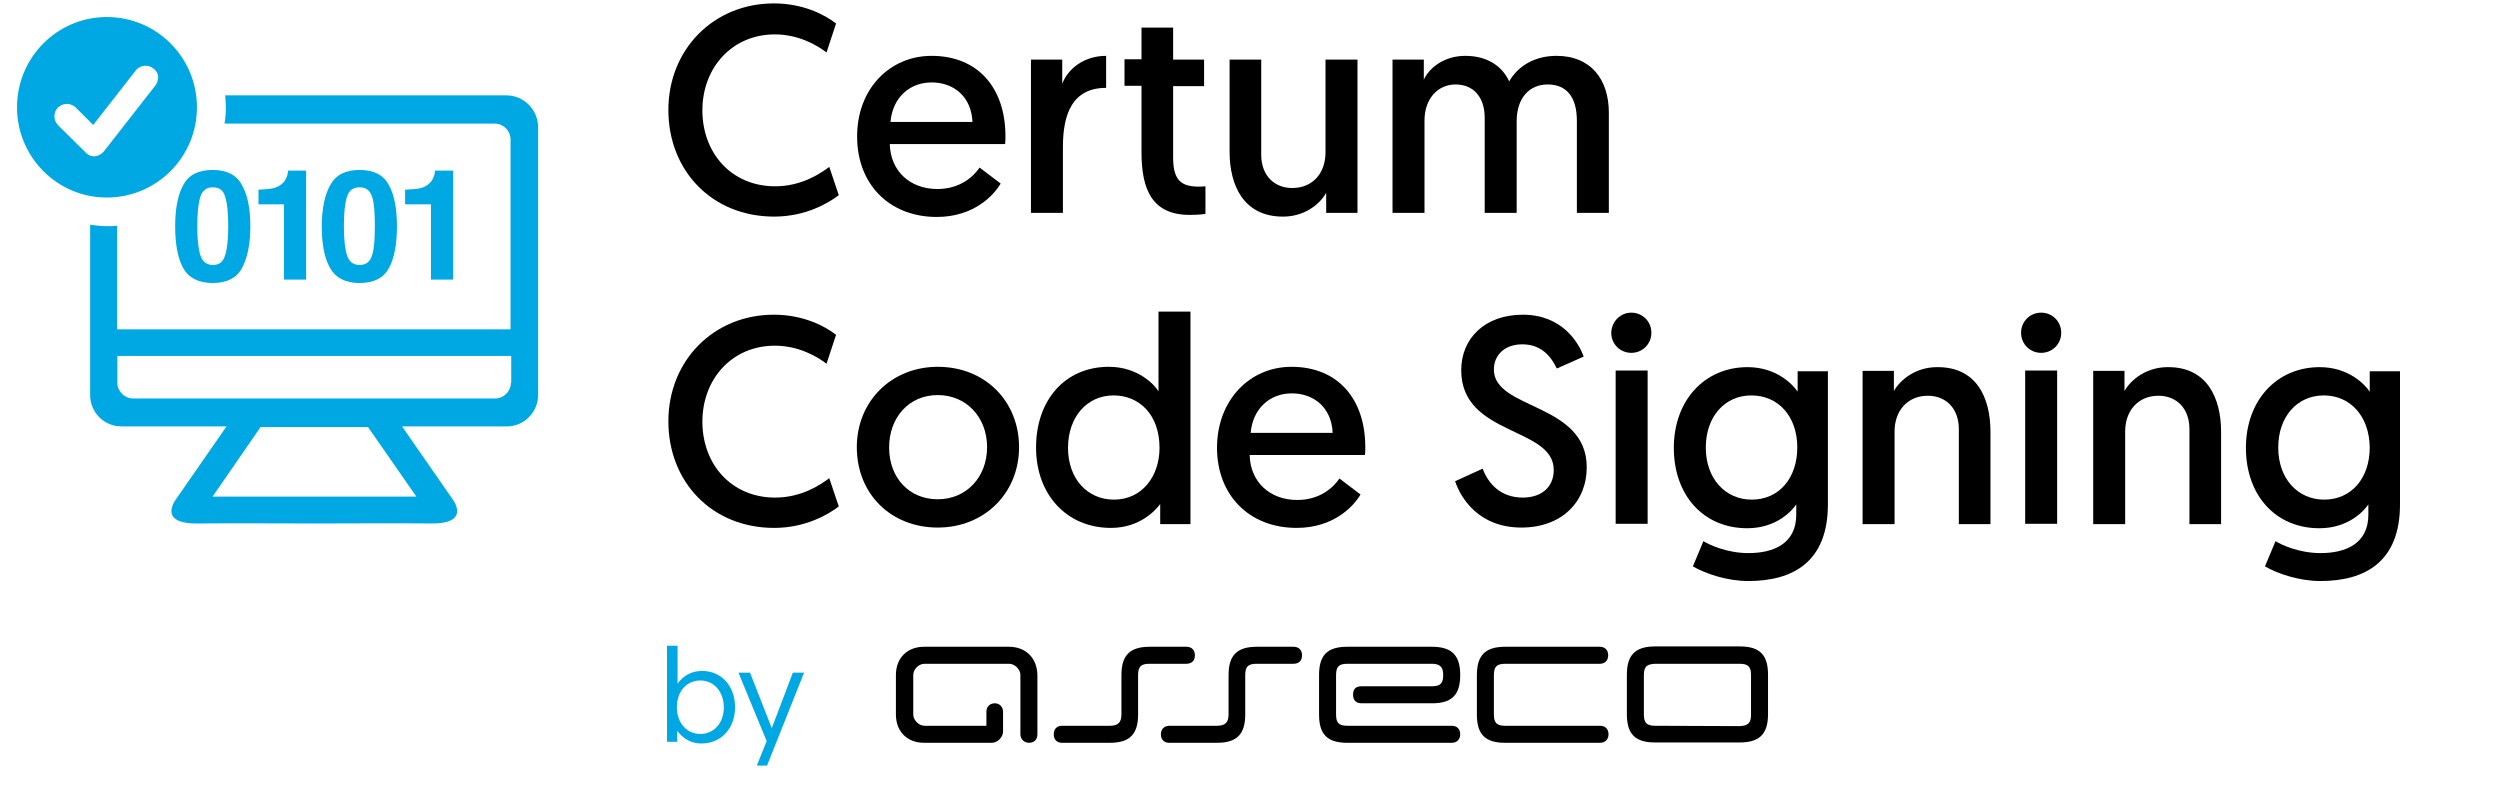 <svg width="223" height="72" viewBox="0 0 223 72" fill="none" xmlns="http://www.w3.org/2000/svg">
<g clip-path="url(#clip0)">
<path d="M74.82 17.407C73.909 18.106 71.876 19.321 69.055 19.321C63.503 19.321 59.619 15.22 59.619 9.813C59.619 4.405 63.654 0.304 69.025 0.304C71.603 0.304 73.515 1.276 74.577 2.096L73.727 4.678C72.938 4.071 71.27 3.068 69.116 3.068C65.293 3.068 62.653 6.045 62.653 9.843C62.653 13.64 65.232 16.618 69.146 16.618C71.543 16.618 73.242 15.433 73.97 14.886L74.82 17.407Z" fill="black"/>
<path d="M83.102 4.982C87.228 4.982 89.686 7.838 89.686 12.152C89.686 12.395 89.686 12.638 89.655 12.85H79.37C79.431 15.281 81.19 16.86 83.618 16.86C85.681 16.86 86.864 15.706 87.38 14.947L89.261 16.374C88.593 17.498 86.803 19.352 83.557 19.352C79.279 19.352 76.457 16.374 76.457 12.212C76.427 7.959 79.34 4.982 83.102 4.982ZM86.743 10.876C86.652 8.627 85.074 7.352 83.102 7.352C81.13 7.352 79.613 8.719 79.431 10.876H86.743Z" fill="black"/>
<path d="M98.666 7.838C95.693 7.838 94.813 10.116 94.813 13.093V18.987H91.961V5.316H94.752V7.473C95.268 6.106 96.724 4.982 98.666 4.982V7.838Z" fill="black"/>
<path d="M101.822 2.46H104.643V5.316H107.404V7.686H104.643V14.066C104.643 16.192 105.463 16.648 106.98 16.648C107.222 16.648 107.526 16.617 107.526 16.617V19.078C107.526 19.078 107.04 19.169 106.13 19.169C102.793 19.169 101.822 16.952 101.822 13.579V7.655H100.305V5.286H101.822V2.46Z" fill="black"/>
<path d="M109.68 13.549V5.316H112.501V13.792C112.501 15.676 113.685 16.77 115.262 16.77C117.083 16.77 118.236 15.463 118.236 13.58V5.316H121.088V18.987H118.296V17.195C117.689 18.289 116.294 19.322 114.443 19.322C110.924 19.322 109.68 16.526 109.68 13.549Z" fill="black"/>
<path d="M143.479 18.987H140.657V10.784C140.657 8.658 139.747 7.534 138.048 7.534C136.44 7.534 135.287 8.719 135.287 10.815V18.987H132.435V10.511C132.435 8.658 131.434 7.534 129.826 7.534C128.278 7.534 127.065 8.779 127.065 10.754V18.987H124.213V5.316H127.004V7.109C127.49 6.045 128.825 4.982 130.706 4.982C132.617 4.982 133.982 5.863 134.62 7.26C135.439 5.833 136.956 4.982 138.837 4.982C141.932 4.982 143.509 7.109 143.509 10.055V18.987H143.479Z" fill="black"/>
<path d="M74.82 45.175C73.909 45.873 71.876 47.089 69.055 47.089C63.503 47.089 59.619 42.987 59.619 37.58C59.619 32.172 63.654 28.071 69.025 28.071C71.603 28.071 73.515 29.043 74.577 29.863L73.727 32.446C72.938 31.838 71.27 30.835 69.116 30.835C65.293 30.835 62.653 33.813 62.653 37.61C62.653 41.407 65.232 44.385 69.146 44.385C71.543 44.385 73.242 43.2 73.97 42.653L74.82 45.175Z" fill="black"/>
<path d="M83.649 32.719C87.866 32.719 90.9 35.787 90.9 39.888C90.9 43.99 87.805 47.058 83.649 47.058C79.462 47.058 76.428 44.05 76.428 39.888C76.428 35.787 79.522 32.719 83.649 32.719ZM83.649 44.536C86.197 44.536 88.048 42.562 88.048 39.888C88.048 37.215 86.197 35.24 83.649 35.24C81.07 35.24 79.31 37.245 79.31 39.919C79.31 42.623 81.1 44.536 83.649 44.536Z" fill="black"/>
<path d="M106.19 46.754H103.49V44.962C103.126 45.448 101.73 47.089 99.091 47.089C95.177 47.089 92.416 44.142 92.416 39.919C92.416 35.696 94.995 32.719 98.909 32.719C101.488 32.719 102.974 34.299 103.338 34.906V27.797H106.19V46.754ZM99.334 35.271C96.937 35.271 95.268 37.215 95.268 39.949C95.268 42.744 97.028 44.567 99.364 44.567C101.882 44.567 103.429 42.471 103.429 39.949C103.429 36.972 101.609 35.271 99.334 35.271Z" fill="black"/>
<path d="M115.201 32.719C119.327 32.719 121.785 35.574 121.785 39.888C121.785 40.131 121.785 40.374 121.755 40.587H111.469C111.53 43.017 113.29 44.597 115.717 44.597C117.78 44.597 118.963 43.443 119.479 42.683L121.36 44.111C120.693 45.235 118.903 47.088 115.656 47.088C111.378 47.088 108.557 44.111 108.557 39.949C108.557 35.696 111.469 32.719 115.201 32.719ZM118.872 38.612C118.781 36.364 117.204 35.088 115.231 35.088C113.259 35.088 111.742 36.456 111.56 38.612H118.872Z" fill="black"/>
<path d="M132.252 41.803C132.738 43.109 133.83 44.385 135.833 44.385C137.471 44.385 138.594 43.473 138.594 41.924C138.594 38.035 130.341 38.916 130.341 33.023C130.341 30.167 132.465 28.071 135.833 28.071C139.322 28.071 140.808 30.532 141.263 31.808L138.867 32.871C138.442 31.99 137.623 30.714 135.802 30.714C134.164 30.714 133.254 31.716 133.254 32.962C133.254 36.577 141.537 35.909 141.537 41.681C141.537 44.749 139.322 47.058 135.711 47.058C131.979 47.058 130.341 44.537 129.795 42.926L132.252 41.803Z" fill="black"/>
<path d="M145.513 27.889C146.514 27.889 147.303 28.678 147.303 29.681C147.303 30.684 146.514 31.474 145.513 31.474C144.511 31.474 143.723 30.684 143.723 29.681C143.753 28.678 144.542 27.889 145.513 27.889ZM144.117 33.053H146.969V46.724H144.117V33.053Z" fill="black"/>
<path d="M151.944 48.274C152.43 48.577 154.038 49.337 155.949 49.337C158.225 49.337 160.227 48.486 160.227 45.904V44.992C159.924 45.448 158.558 47.119 155.858 47.119C151.944 47.119 149.305 44.172 149.305 39.95C149.305 35.727 152.035 32.749 155.889 32.749C158.467 32.749 159.924 34.299 160.349 34.937V33.114H163.049V44.992C163.049 50.127 159.924 51.828 155.949 51.828C154.129 51.828 152.217 51.22 151.004 50.522L151.944 48.274ZM156.222 35.271C153.856 35.271 152.157 37.155 152.157 39.919C152.157 42.714 153.916 44.567 156.253 44.567C158.71 44.567 160.318 42.623 160.318 39.919C160.318 37.094 158.589 35.271 156.222 35.271Z" fill="black"/>
<path d="M177.55 38.521V46.754H174.729V38.278C174.729 36.395 173.546 35.301 171.968 35.301C170.147 35.301 168.995 36.638 168.995 38.491V46.754H166.143V33.083H168.934V34.876C169.541 33.813 170.936 32.749 172.787 32.749C176.337 32.719 177.55 35.514 177.55 38.521Z" fill="black"/>
<path d="M182.071 27.889C183.073 27.889 183.861 28.678 183.861 29.681C183.861 30.684 183.073 31.474 182.071 31.474C181.07 31.474 180.281 30.684 180.281 29.681C180.281 28.678 181.07 27.889 182.071 27.889ZM180.645 33.053H183.497V46.724H180.645V33.053Z" fill="black"/>
<path d="M198.121 38.521V46.754H195.299V38.278C195.299 36.395 194.116 35.301 192.538 35.301C190.718 35.301 189.565 36.638 189.565 38.491V46.754H186.713V33.083H189.504V34.876C190.111 33.813 191.507 32.749 193.357 32.749C196.877 32.719 198.121 35.514 198.121 38.521Z" fill="black"/>
<path d="M202.976 48.274C203.461 48.577 205.069 49.337 206.98 49.337C209.256 49.337 211.258 48.486 211.258 45.904V44.992C210.955 45.448 209.59 47.119 206.889 47.119C202.976 47.119 200.336 44.172 200.336 39.95C200.336 35.727 203.067 32.749 206.92 32.749C209.499 32.749 210.955 34.299 211.38 34.937V33.114H214.08V44.992C214.08 50.127 210.955 51.828 206.98 51.828C205.16 51.828 203.249 51.22 202.035 50.522L202.976 48.274ZM207.284 35.271C204.917 35.271 203.218 37.155 203.218 39.919C203.218 42.714 204.978 44.567 207.314 44.567C209.772 44.567 211.38 42.623 211.38 39.919C211.349 37.094 209.62 35.271 207.284 35.271Z" fill="black"/>
<path fill-rule="evenodd" clip-rule="evenodd" d="M116.142 58.45C116.142 57.995 115.869 57.691 115.383 57.691H112.107C110.347 57.691 109.588 58.45 109.588 60.212V63.736C109.588 64.435 109.285 64.739 108.557 64.739H104.309C103.854 64.739 103.551 65.043 103.551 65.499C103.551 65.954 103.824 66.258 104.279 66.258H108.557C110.317 66.258 111.075 65.499 111.075 63.736V60.212C111.075 59.453 111.348 59.21 112.076 59.21H115.353C115.899 59.21 116.142 58.906 116.142 58.45Z" fill="black"/>
<path fill-rule="evenodd" clip-rule="evenodd" d="M89.989 57.691H82.434C80.917 57.691 79.916 58.694 79.916 60.212V63.736C79.916 65.255 80.917 66.258 82.434 66.258H88.472C88.988 66.258 89.473 65.742 89.473 65.255V63.493C89.473 63.068 89.17 62.734 88.745 62.734C88.29 62.734 87.987 63.038 87.987 63.493V64.739H82.465C81.949 64.739 81.463 64.223 81.463 63.736V60.212C81.463 59.696 81.949 59.21 82.465 59.21H90.019C90.535 59.21 91.02 59.726 91.02 60.212V65.499C91.02 65.894 91.324 66.258 91.779 66.258C92.204 66.258 92.537 66.015 92.537 65.499V60.212C92.507 58.694 91.506 57.691 89.989 57.691Z" fill="black"/>
<path fill-rule="evenodd" clip-rule="evenodd" d="M117.66 63.736C117.66 65.499 118.388 66.258 120.178 66.258H129.493C129.948 66.258 130.251 65.954 130.251 65.499C130.251 65.043 129.978 64.739 129.493 64.739H120.178C119.42 64.739 119.177 64.466 119.177 63.736V60.212C119.177 59.453 119.45 59.21 120.178 59.21H127.733C128.431 59.21 128.734 59.483 128.734 60.212C128.734 60.972 128.461 61.215 127.733 61.215H121.453C120.937 61.215 120.694 61.458 120.694 61.974C120.694 62.461 120.967 62.734 121.453 62.734H127.733C129.523 62.734 130.251 61.974 130.251 60.212C130.251 58.45 129.493 57.691 127.733 57.691H120.178C118.388 57.691 117.66 58.45 117.66 60.212V63.736Z" fill="black"/>
<path fill-rule="evenodd" clip-rule="evenodd" d="M131.738 63.736C131.738 65.499 132.466 66.258 134.257 66.258H142.721C143.176 66.258 143.48 65.954 143.48 65.499C143.48 65.043 143.207 64.739 142.721 64.739H134.257C133.498 64.739 133.255 64.466 133.255 63.736V60.212C133.255 59.483 133.498 59.21 134.257 59.21H142.691C143.146 59.21 143.45 58.937 143.45 58.45C143.45 57.995 143.176 57.691 142.691 57.691H134.257C132.497 57.691 131.738 58.45 131.738 60.212V63.736Z" fill="black"/>
<path fill-rule="evenodd" clip-rule="evenodd" d="M145.117 63.706C145.117 65.468 145.845 66.228 147.635 66.228H155.19C156.95 66.228 157.708 65.468 157.708 63.706V60.182C157.708 58.42 156.98 57.661 155.19 57.661H147.635C145.876 57.661 145.117 58.42 145.117 60.182V63.706ZM147.635 64.739C146.877 64.739 146.634 64.466 146.634 63.737V60.212C146.634 59.483 146.877 59.24 147.635 59.21H155.19C155.949 59.21 156.191 59.483 156.191 60.212V63.737C156.191 64.466 155.949 64.739 155.19 64.769L147.635 64.739Z" fill="black"/>
<path fill-rule="evenodd" clip-rule="evenodd" d="M106.585 58.45C106.585 57.995 106.312 57.691 105.827 57.691H102.55C100.79 57.691 100.032 58.45 100.032 60.212V63.736C100.032 64.435 99.728 64.739 99 64.739H94.722C94.267 64.739 93.994 65.043 93.994 65.499C93.994 65.954 94.267 66.258 94.722 66.258H99C100.76 66.258 101.518 65.499 101.518 63.736V60.212C101.518 59.453 101.792 59.21 102.52 59.21H105.796C106.343 59.21 106.585 58.906 106.585 58.45Z" fill="black"/>
<path d="M59.498 57.6H60.439V61.003C60.621 60.699 61.318 59.848 62.623 59.848C64.353 59.848 65.566 61.185 65.566 63.099C65.566 64.982 64.322 66.319 62.562 66.319C61.227 66.319 60.59 65.408 60.408 65.195V66.167H59.498V57.6ZM62.471 65.469C63.655 65.469 64.565 64.527 64.565 63.099C64.565 61.701 63.685 60.699 62.471 60.699C61.318 60.699 60.378 61.58 60.378 63.099C60.378 64.405 61.197 65.469 62.471 65.469Z" fill="#00A8E3"/>
<path d="M67.507 68.294L68.387 66.106L65.869 60H66.901L68.843 64.952L70.724 60H71.725L68.418 68.294H67.507Z" fill="#00A8E3"/>
<path d="M18.962 15.159C17.718 15.159 16.839 15.585 16.353 16.496C15.868 17.377 15.625 18.592 15.625 20.202C15.625 21.812 15.868 23.058 16.353 23.939C16.839 24.79 17.718 25.245 18.962 25.245C20.206 25.245 21.086 24.82 21.572 23.939C22.057 23.058 22.33 21.812 22.33 20.202C22.33 18.592 22.087 17.377 21.572 16.496C21.086 15.585 20.206 15.159 18.962 15.159ZM20.085 22.754C19.903 23.362 19.569 23.635 18.993 23.635C18.416 23.635 18.052 23.331 17.87 22.754C17.688 22.177 17.597 21.326 17.597 20.172C17.597 18.987 17.688 18.136 17.87 17.559C18.052 16.982 18.416 16.709 18.993 16.709C19.569 16.709 19.933 16.982 20.085 17.559C20.267 18.106 20.358 18.987 20.358 20.172C20.358 21.326 20.267 22.177 20.085 22.754Z" fill="#00A8E3"/>
<path d="M25.637 15.615C25.547 15.889 25.425 16.132 25.243 16.314C25 16.557 24.667 16.739 24.302 16.8C24.06 16.861 23.635 16.891 23.059 16.922V18.228H25.334V24.942H27.306V15.22H25.698C25.698 15.311 25.668 15.433 25.637 15.615Z" fill="#00A8E3"/>
<path d="M32.071 15.159C30.827 15.159 29.977 15.585 29.462 16.496C28.976 17.377 28.703 18.592 28.703 20.202C28.703 21.812 28.946 23.058 29.462 23.939C29.947 24.79 30.827 25.245 32.071 25.245C33.315 25.245 34.195 24.82 34.68 23.939C35.166 23.058 35.408 21.812 35.408 20.202C35.408 18.592 35.166 17.377 34.68 16.496C34.195 15.585 33.315 15.159 32.071 15.159ZM33.194 22.754C33.011 23.362 32.647 23.635 32.071 23.635C31.494 23.635 31.13 23.331 30.948 22.754C30.766 22.177 30.675 21.326 30.675 20.172C30.675 18.987 30.766 18.136 30.948 17.559C31.13 16.982 31.494 16.709 32.071 16.709C32.647 16.709 33.011 16.982 33.194 17.559C33.376 18.106 33.436 18.987 33.436 20.172C33.436 21.326 33.376 22.177 33.194 22.754Z" fill="#00A8E3"/>
<path d="M38.805 15.22C38.805 15.311 38.774 15.433 38.744 15.615C38.653 15.889 38.532 16.132 38.35 16.314C38.107 16.557 37.803 16.739 37.409 16.8C37.166 16.861 36.742 16.891 36.135 16.922V18.228H38.441V24.942H40.413V15.22H38.805Z" fill="#00A8E3"/>
<path d="M9.527 1.519C5.098 1.519 1.518 5.134 1.518 9.57C1.518 14.005 5.098 17.62 9.527 17.62C13.957 17.62 17.567 14.036 17.567 9.57C17.567 5.134 13.987 1.519 9.527 1.519ZM13.836 7.656L9.254 13.519C9.072 13.732 8.769 13.914 8.465 13.944H8.405C8.101 13.944 7.828 13.823 7.646 13.61L5.189 11.18C4.946 10.937 4.855 10.663 4.855 10.36C4.855 10.056 4.976 9.782 5.189 9.57C5.401 9.387 5.674 9.266 5.978 9.266C6.251 9.266 6.524 9.387 6.736 9.57L8.314 11.149L12.106 6.289C12.319 6.015 12.652 5.863 12.986 5.863C13.259 5.863 13.472 5.954 13.684 6.106C13.927 6.289 14.078 6.532 14.109 6.835C14.109 7.139 14.018 7.443 13.836 7.656Z" fill="#00A8E3"/>
<path d="M45.177 8.506H20.086C20.116 8.871 20.147 9.205 20.147 9.57C20.147 10.056 20.116 10.542 20.025 11.028H44.146C44.904 11.028 45.541 11.666 45.541 12.425V29.377H10.438V20.142C10.134 20.172 9.831 20.172 9.528 20.172C9.012 20.172 8.526 20.111 8.041 20.051V35.24C8.041 36.79 9.285 38.035 10.832 38.035H20.207L15.717 44.506C15.717 44.506 13.957 46.724 17.598 46.694C20.572 46.663 25.851 46.694 27.701 46.694C27.701 46.694 27.823 46.694 28.035 46.694C28.247 46.694 28.369 46.694 28.369 46.694C30.189 46.694 35.468 46.663 38.472 46.694C42.113 46.724 40.353 44.506 40.353 44.506L35.863 38.035H45.208C46.755 38.035 47.999 36.76 47.999 35.24V11.301C47.969 9.752 46.694 8.506 45.177 8.506ZM37.137 44.294H28.369H27.732H18.963L23.241 38.096H32.829L37.137 44.294ZM45.572 34.147C45.572 34.906 44.935 35.544 44.176 35.544H11.864C11.105 35.544 10.468 34.906 10.468 34.147V31.747H45.602V34.147H45.572Z" fill="#00A8E3"/>
</g>
<defs>
<clipPath id="clip0">
<rect width="212.593" height="67.99" fill="white" transform="translate(1.518 0.304)"/>
</clipPath>
</defs>
</svg>
